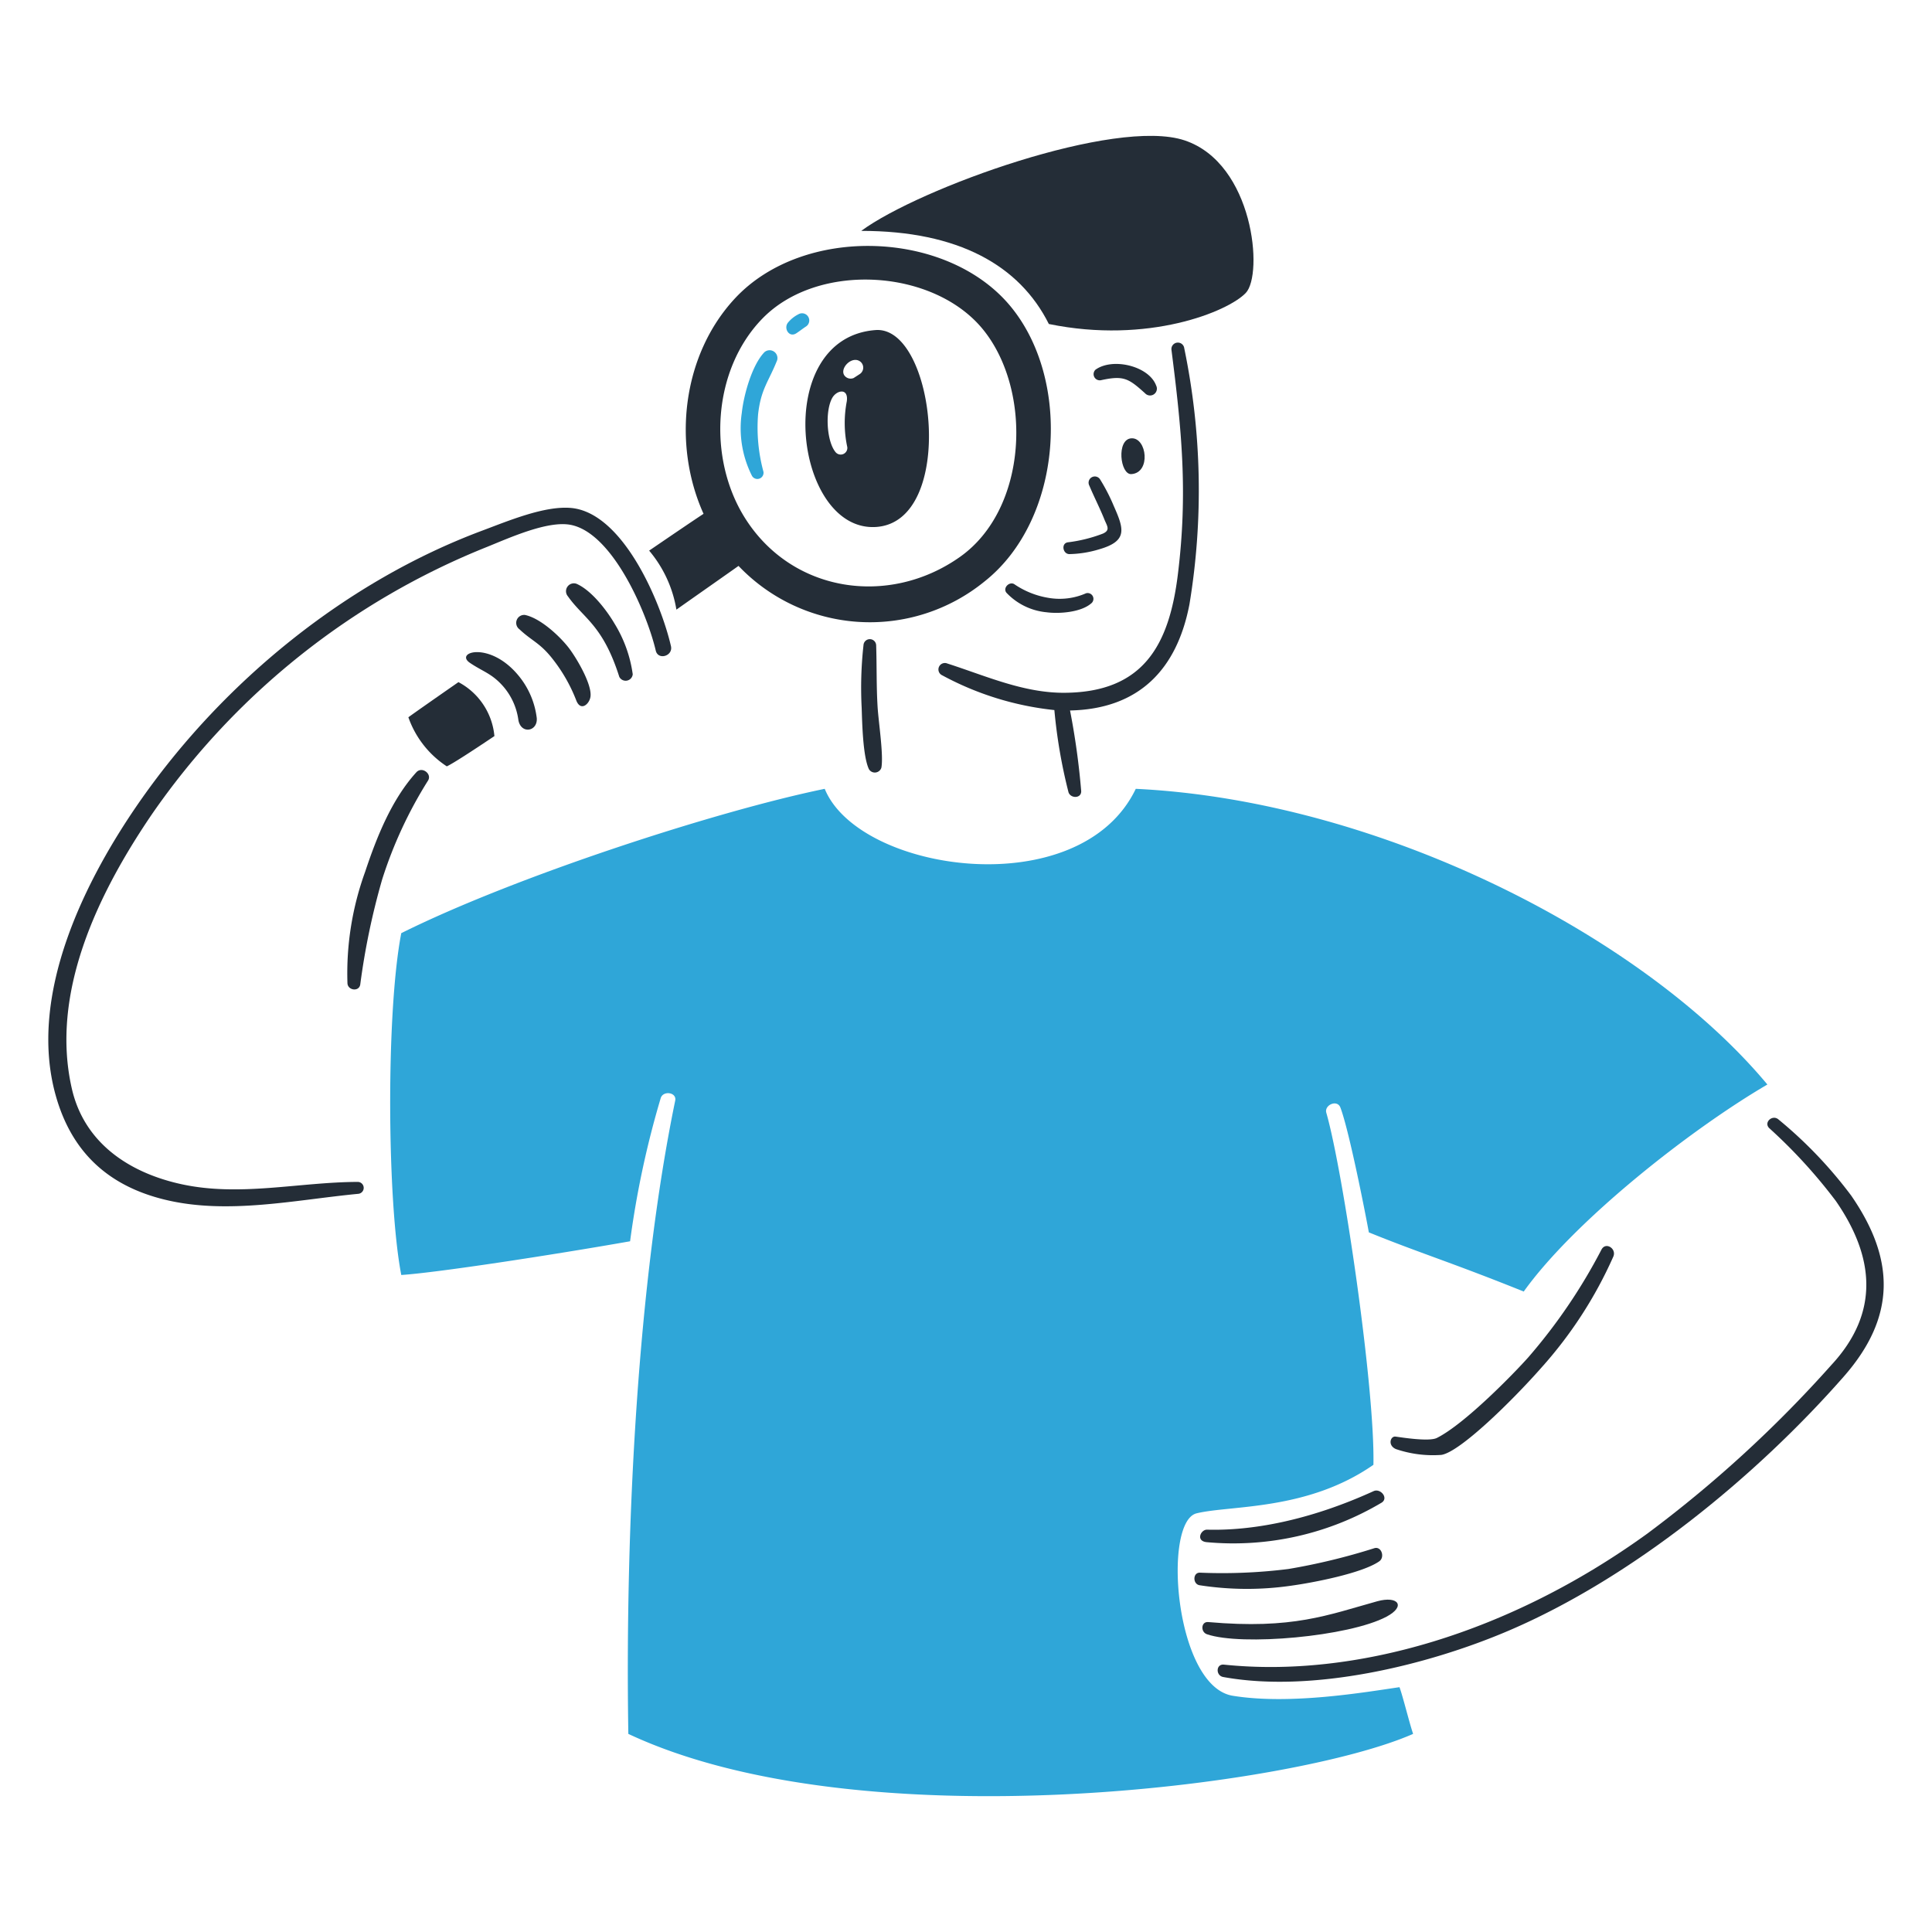 <?xml version="1.0"?>
<svg xmlns="http://www.w3.org/2000/svg" viewBox="0 0 200 200" width="1200px" height="1200px"><path d="M123.133,62.549c-1.306,6.81-5.279,10.85-12.363,11a77.14,77.14,0,0,1,1.155,8.341c.027.8-1.129.783-1.321.1a54.312,54.312,0,0,1-1.456-8.484,31.232,31.232,0,0,1-11.615-3.6.666.666,0,0,1,.534-1.22c3.977,1.273,7.9,3.065,12.165,3.031,8.138-.064,10.8-4.942,11.7-12.251,1.042-8.444.4-14.929-.663-23.255a.667.667,0,1,1,1.325-.157A72.453,72.453,0,0,1,123.133,62.549Z" fill="#242d37"/><path d="M90.7,66.8a.656.656,0,0,0-1.31-.025,40.056,40.056,0,0,0-.19,6.5c.052,1.574.125,5.035.75,6.347a.709.709,0,0,0,1.29-.151c.238-1.3-.293-4.71-.391-6.286C90.718,71.051,90.77,68.926,90.7,66.8Z" fill="#242d37"/><path d="M90.633,34.168c-10.836.826-8.448,20.846,0,20.387S96.858,33.694,90.633,34.168ZM86.482,46.786c-.925-1.148-1.078-4.257-.328-5.594.461-.82,1.708-1.06,1.505.358a11.831,11.831,0,0,0,.054,4.744A.688.688,0,0,1,86.482,46.786Zm2.5-8.049-.608.393a.8.8,0,0,1-.89-.178c-.71-.72.728-2.255,1.617-1.484A.8.8,0,0,1,88.982,38.737Z" fill="#242d37"/><path d="M117.132,45.373c-1.592.079-1.183,3.79-.01,3.707C119.163,48.936,118.723,45.294,117.132,45.373Z" fill="#242d37"/><path d="M108.576,33.54c10.285,2.112,18.55-1.286,20.386-3.214s.827-13.407-6.336-15.795S95.165,19.479,89.154,23.9C99.21,23.9,105.546,27.479,108.576,33.54Z" fill="#242d37"/><path d="M47.458,70.614c-2.632,1.831-4.573,3.191-5.183,3.637a10.022,10.022,0,0,0,3.979,5.082c.638-.3,2.466-1.483,4.927-3.133A7.038,7.038,0,0,0,47.458,70.614Z" fill="#242d37"/><path d="M104.553,31.643c-6.567-7.852-21.378-8.36-28.46-.764-5.471,5.87-6.518,15.1-3.262,22.311-1.1.722-3.123,2.1-5.632,3.81a12.663,12.663,0,0,1,2.822,6.109c2.482-1.752,5.2-3.652,6.43-4.527a18.779,18.779,0,0,0,25.469,1.609C110.023,53.78,111.014,39.367,104.553,31.643ZM99.379,57.648c-7.347,5.2-17.432,3.725-22.3-4.088-3.848-6.178-3.323-15.266,1.842-20.58,5.751-5.919,17.79-5.171,22.891,1.188C106.9,40.512,106.412,52.674,99.379,57.648Z" fill="#242d37"/><path d="M112.423,61.417a6.789,6.789,0,0,1-3.838.481,8.772,8.772,0,0,1-3.606-1.438c-.515-.278-1.189.411-.793.9a6.55,6.55,0,0,0,4.153,2.022c1.332.177,3.544,0,4.6-.9A.6.6,0,0,0,112.423,61.417Z" fill="#242d37"/><path d="M115.3,52.384a19.036,19.036,0,0,0-1.419-2.757.644.644,0,0,0-1.113.647c.494,1.177,1.077,2.3,1.559,3.5.269.668.652,1.106-.163,1.468a15.2,15.2,0,0,1-3.631.9c-.71.117-.513,1.216.169,1.218a11.272,11.272,0,0,0,3.076-.493C116.767,56.01,116.353,54.759,115.3,52.384Z" fill="#242d37"/><path d="M119.684,39.913c-.734-2.009-4.474-2.931-6.274-1.647a.639.639,0,0,0,.564,1.092c2.349-.514,2.851-.188,4.559,1.351A.706.706,0,0,0,119.684,39.913Z" fill="#242d37"/><path d="M43.1,79.946c-2.559,2.813-4.116,6.738-5.3,10.3A30.813,30.813,0,0,0,35.969,101.8c.05.733,1.2.89,1.324.115a73.78,73.78,0,0,1,2.274-10.894,44.43,44.43,0,0,1,4.739-10.21C44.75,80.119,43.686,79.3,43.1,79.946Z" fill="#242d37"/><path d="M69.457,66.889c-1.019-4.451-4.931-13.84-10.36-14.307-2.734-.235-6.446,1.327-9.21,2.361C35.9,60.175,23.3,70.432,14.71,82.62c-5.888,8.356-11.878,20.333-8.937,30.8,1.608,5.722,5.3,9.321,11.327,10.777,6.482,1.568,13.482.01,19.992-.613a.618.618,0,0,0-.072-1.233c-6.1.022-12.185,1.561-18.252.233-5.4-1.18-10.038-4.259-11.328-9.874-2.26-9.845,2.615-20.078,8.242-28.355A76.823,76.823,0,0,1,50.432,56.61c2.355-.955,6.27-2.726,8.627-2.28,4.405.831,7.94,9.239,8.825,13.02C68.124,68.378,69.691,67.914,69.457,66.889Z" fill="#242d37"/><path d="M63.614,64.553c-.834-1.42-2.415-3.467-3.943-4.123a.815.815,0,0,0-.878,1.306c1.606,2.283,3.608,2.946,5.315,8.328A.737.737,0,0,0,65.5,69.8,13.51,13.51,0,0,0,63.614,64.553Z" fill="#242d37"/><path d="M54.346,63.66a.824.824,0,0,0-.572,1.484c1.3,1.231,2.137,1.391,3.487,3.14a16.589,16.589,0,0,1,2.375,4.175c.462,1.266,1.4.418,1.494-.365.154-1.324-1.562-4.166-2.325-5.122C57.827,65.746,55.9,63.984,54.346,63.66Z" fill="#242d37"/><path d="M48.648,68.62c1.374.932,2.3,1.1,3.509,2.511a6.669,6.669,0,0,1,1.508,3.425c.281,1.483,2.011,1.169,1.9-.221a8.49,8.49,0,0,0-1.974-4.5C50.631,66.347,47.031,67.522,48.648,68.62Z" fill="#242d37"/><path d="M165.787,129.353a57.362,57.362,0,0,1-7.577,11.155c-1.47,1.653-6.587,6.914-9.469,8.349-.808.4-3.607-.052-4.276-.141-.526-.069-.847.91.045,1.294a11.923,11.923,0,0,0,4.7.6c1.939-.3,7.344-5.619,10.309-8.979a43.8,43.8,0,0,0,7.494-11.555C167.361,129.264,166.232,128.522,165.787,129.353Z" fill="#242d37"/><path d="M124.907,159.643a30.037,30.037,0,0,0,18.136-4.1c.718-.483-.139-1.5-.847-1.182-6.841,3.115-12.755,4.113-17.237,3.989C124.3,158.33,123.759,159.522,124.907,159.643Z" fill="#242d37"/><path d="M133.708,164.144c2.249-.311,7.32-1.286,9.074-2.518.6-.424.23-1.568-.5-1.361a65.338,65.338,0,0,1-8.905,2.157,55.166,55.166,0,0,1-9.158.38c-.752-.024-.759,1.181-.044,1.3A31.932,31.932,0,0,0,133.708,164.144Z" fill="#242d37"/><path d="M143.527,167.361c2.057-1.092,1.2-2.191-.946-1.6-5.127,1.422-8.738,2.926-17.507,2.154-.748-.066-.811,1.028-.132,1.261C128.522,170.41,139.652,169.419,143.527,167.361Z" fill="#242d37"/><path d="M191.631,123.76a45.223,45.223,0,0,0-7.519-7.871c-.623-.548-1.572.3-.957.9a53.859,53.859,0,0,1,6.893,7.54c3.972,5.744,4.589,11.529-.469,16.978a127.414,127.414,0,0,1-19.043,17.447c-14.285,10.33-30.279,14.973-43.831,13.568-.844-.088-.87,1.136-.077,1.281,9.187,1.675,21.086-1.175,29.575-4.808,12.734-5.451,25.482-15.84,34.669-26.3C196.309,136.3,196.18,130.339,191.631,123.76Z" fill="#242d37"/><path d="M80.45,37.291a.813.813,0,0,0-1.313-.837c-1.292,1.331-2.145,4.433-2.344,6.266a10.928,10.928,0,0,0,1.047,6.531.64.64,0,0,0,1.191-.421,17.469,17.469,0,0,1-.554-5.935C78.772,40.244,79.573,39.51,80.45,37.291Z" fill="#2fa6d8"/><path d="M82.436,34.5c.352-.229.672-.488,1-.7a.745.745,0,0,0-.785-1.266,3.356,3.356,0,0,0-1.1.888C81.113,34.016,81.7,34.985,82.436,34.5Z" fill="#2fa6d8"/><path d="M117.575,81.659c-5.754,12-28.651,8.693-32.2,0C74.2,83.955,53.383,90.709,41.54,96.6c-1.591,8.2-1.469,27.794,0,35.386,3.64-.235,15.486-2.045,23.687-3.489a96.323,96.323,0,0,1,3.17-14.82c.251-.814,1.683-.607,1.5.262-3.851,18.659-5.2,43.881-4.852,65.553,24,11.264,68.872,5.449,81.239,0-.429-1.285-1.041-3.83-1.408-4.835-3.429.49-11.268,1.866-17.267.887s-7.284-18.029-3.733-18.886,11.44-.246,18.3-5.021c.172-7.914-3.134-30.382-4.877-36.445-.229-.794,1.128-1.417,1.461-.534.913,2.417,2.618,11.108,2.942,12.916,5.209,2.12,8.517,3.1,16.034,6.126C163,126.349,175,116.921,182.958,112.269,170.225,96.964,142.92,82.883,117.575,81.659Z" fill="#2fa6d8"/></svg>
